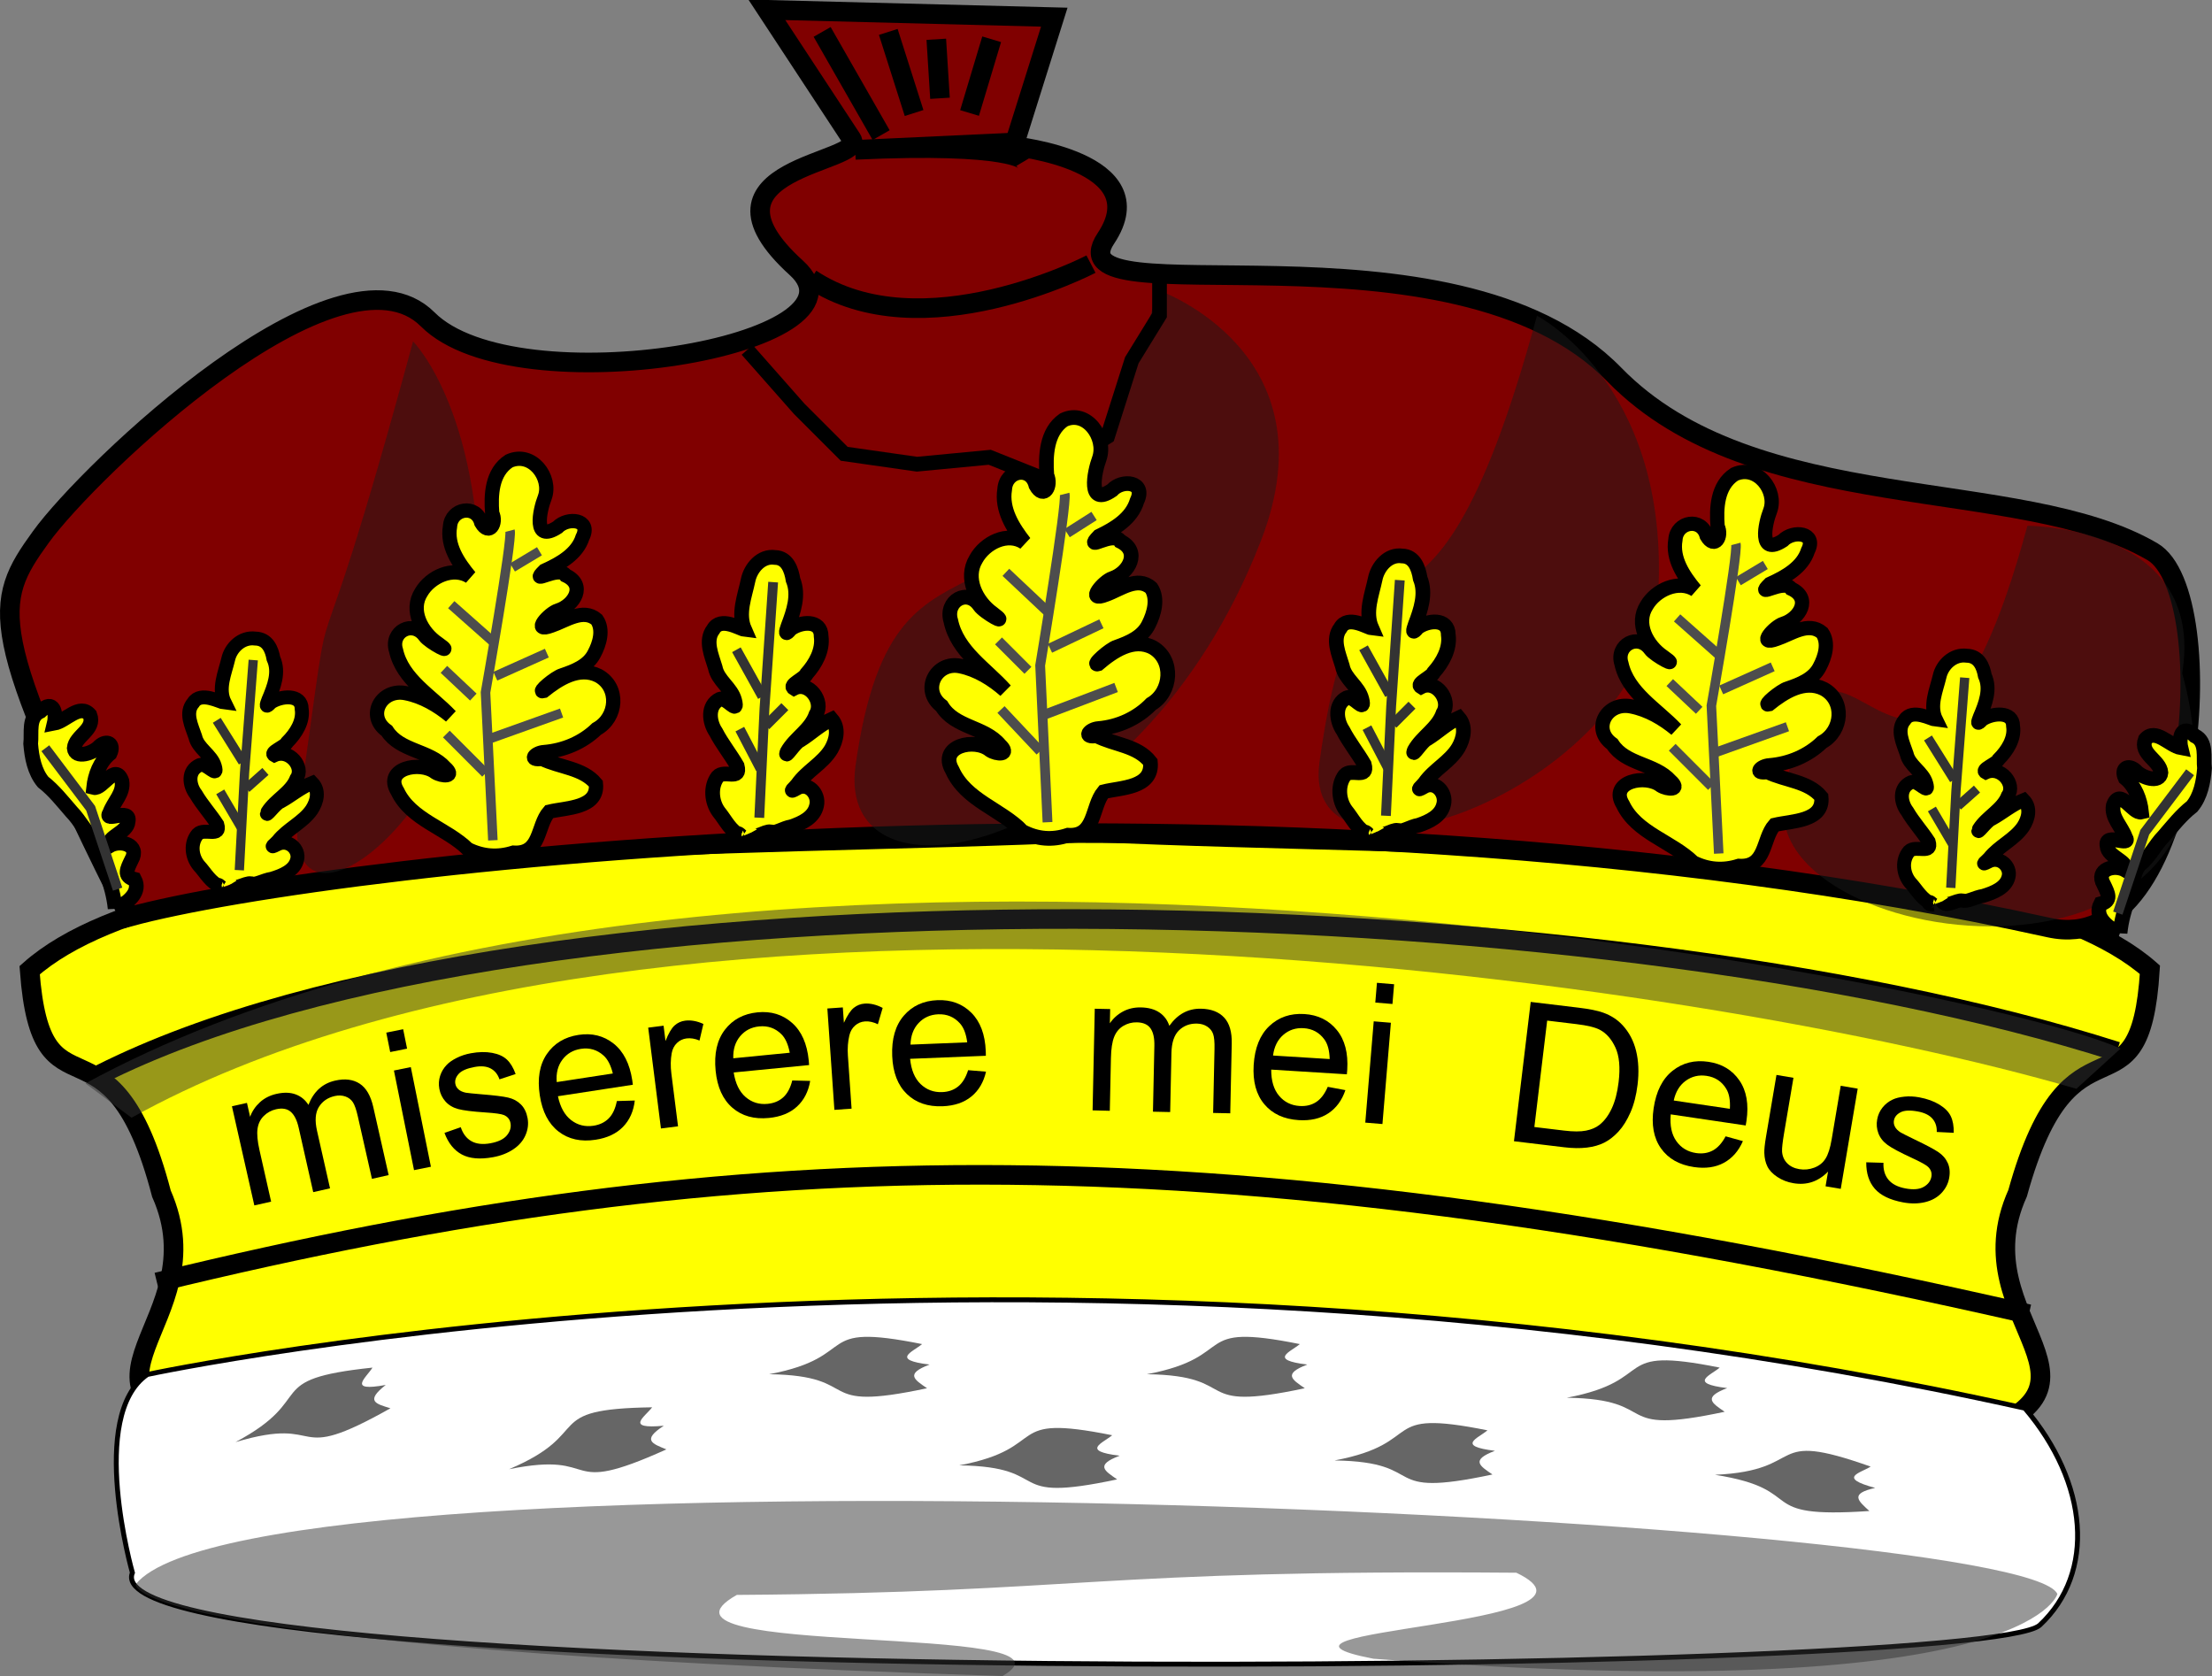 <?xml version="1.0" encoding="UTF-8" standalone="no"?>
<!-- Created with Inkscape (http://www.inkscape.org/) -->
<svg xmlns:dc="http://purl.org/dc/elements/1.1/" xmlns:cc="http://creativecommons.org/ns#" xmlns:rdf="http://www.w3.org/1999/02/22-rdf-syntax-ns#" xmlns:svg="http://www.w3.org/2000/svg" xmlns="http://www.w3.org/2000/svg" xmlns:sodipodi="http://sodipodi.sourceforge.net/DTD/sodipodi-0.dtd" xmlns:inkscape="http://www.inkscape.org/namespaces/inkscape" width="451.472" height="342.035" id="svg2" sodipodi:version="0.32" inkscape:version="0.48.2 r9819" version="1.0" sodipodi:docname="king-of-arms.svg" inkscape:output_extension="org.inkscape.output.svg.inkscape">
  <rect width="100%" height="100%" fill="#808080" stroke="none"/>
  <defs id="defs4">
    <inkscape:perspective sodipodi:type="inkscape:persp3d" inkscape:vp_x="0 : 526.18109 : 1" inkscape:vp_y="0 : 1000 : 0" inkscape:vp_z="744.09448 : 526.18109 : 1" inkscape:persp3d-origin="372.04724 : 350.78739 : 1" id="perspective10"/>
  </defs>
  <sodipodi:namedview id="base" pagecolor="#ffffff" bordercolor="#666666" borderopacity="1.0" gridtolerance="10000" guidetolerance="10" objecttolerance="10" inkscape:pageopacity="0.0" inkscape:pageshadow="2" inkscape:zoom="1.4142136" inkscape:cx="69.651103" inkscape:cy="197.63093" inkscape:document-units="px" inkscape:current-layer="body" showgrid="false" inkscape:window-width="888" inkscape:window-height="948" inkscape:window-x="780" inkscape:window-y="9" inkscape:window-maximized="0" inkscape:snap-global="false" showguides="true" inkscape:guide-bbox="true" fit-margin-top="0" fit-margin-left="0" fit-margin-right="0" fit-margin-bottom="0">
    <sodipodi:guide orientation="0,1" position="8.207,0.521" id="guide3145"/>
  </sodipodi:namedview>
  <g inkscape:label="Layer 1" inkscape:groupmode="layer" id="layer1">
    <g id="body">
      <path sodipodi:nodetypes="ccccccccc" inkscape:connector-curvature="0" d="M45.85,294.2   C8.452,283.2 44.75,270.2 32.95,243.6 22.55,203.8 8.452,230.8 6.052,198 37.75,169.8 150.8,173.3 222.8,169.8   c71,3.49 184,0 216,28.11 -2,32.8 -16,5.8 -27,45.6 -12,26.6 25,39.6 -13,50.6 -28,9 -176,10 -176,10 0,0 -149,-1 -176.9,-10   z " style="fill:#ffff00;stroke:#000000;stroke-width:4;stroke-miterlimit:4;stroke-opacity:1;stroke-dasharray:none" id="path3764"/>
      <path sodipodi:nodetypes="cc" inkscape:connector-curvature="0" id="path3767" d="m20.35,219.3   c88.1,-44.5 305.7,-38.6 411.7,-4.7   " style="fill:none;stroke:#000000;stroke-width:4;stroke-miterlimit:4;stroke-opacity:1;stroke-dasharray:none"/>
      <path sodipodi:nodetypes="cc" inkscape:connector-curvature="0" id="path3769" d="M32.03,261.7   C152.3,232.4 248.1,230.4 414.1,268.2   " style="fill:none;stroke:#000000;stroke-width:4;stroke-miterlimit:4;stroke-opacity:1;stroke-dasharray:none"/>
      <path sodipodi:nodetypes="ccccc" inkscape:connector-curvature="0" id="path3773" d="M26.85,228.1   C134.8,168.3 347.8,200 423.8,222.2   l9,-8.2   C404.8,201.1 148.8,149.6 17.45,221.1   z " style="opacity:0.5;fill:#333333;fill-opacity:1;fill-rule:evenodd;stroke:none"/>
      <path style="fill:#ffffff;fill-opacity:1;stroke:#000000" d="m30.08,280.5   c-12.21,8.397 -3.053,40.46 -3.053,40.46 -9.924,24.43 377.9,21.37 389.3,10.69 11.45,-10.69 9.924,-29.01 -3.053,-44.27   C209.1,242 30.08,280.5 30.08,280.5   z " id="path3101" inkscape:connector-curvature="0" sodipodi:nodetypes="ccscc"/>
      <path sodipodi:nodetypes="ccccccc" inkscape:connector-curvature="0" id="path3771" d="m27.71,323.3   c24.49,-30.25 385.3,-14.03 392.2,2 0,0 -5.695,23.37 -139.6,13.21 -31,-6 52.18,-6.55 29.18,-17.55 -87.05,-0.696 -87.55,4.037 -159.1,4.527 -23,13 73.23,5.55 54.23,16.55   C23.21,336.3 27.71,323.3 27.71,323.3   z " style="opacity:0.5;fill:#333333;fill-opacity:1;stroke:none"/>
      <path style="fill:#666666;fill-opacity:1;stroke:none" d="m76.02,279.1   c-23.05,2.425 -10.84,6.09 -27.95,15.2 18.98,-5.646 10.41,5.069 31.62,-6.903 -2.969,-0.91 -5.213,-1.425 -0.958,-4.761 -7.947,1.46 -4.033,-1.431 -2.707,-3.532   z " id="path3103" inkscape:connector-curvature="0" sodipodi:nodetypes="ccccc"/>
      <path sodipodi:nodetypes="ccccc" inkscape:connector-curvature="0" id="path3105" d="m133.1,287.2   c-23.17,0.347 -11.35,5.092 -29.2,12.63 19.41,-3.921 9.91,5.982 32.11,-4.039 -2.875,-1.173 -5.064,-1.887 -0.527,-4.828 -8.046,0.741 -3.888,-1.787 -2.379,-3.76   z " style="fill:#666666;fill-opacity:1;stroke:none"/>
      <path style="fill:#666666;fill-opacity:1;stroke:none" d="m188.2,274.3   c-22.72,-4.577 -12.17,2.569 -31.22,6.145 19.8,0.285 8.415,7.948 32.23,2.865 -2.561,-1.756 -4.548,-2.918 0.509,-4.83 -8.02,-0.983 -3.421,-2.571 -1.527,-4.179   z " id="path3107" inkscape:connector-curvature="0" sodipodi:nodetypes="ccccc"/>
      <path sodipodi:nodetypes="ccccc" inkscape:connector-curvature="0" id="path3109" d="m227,292.9   c-22.72,-4.577 -12.17,2.569 -31.22,6.145 19.8,0.285 8.415,7.948 32.23,2.865 -2.561,-1.756 -4.548,-2.918 0.509,-4.83 -8.02,-0.983 -3.421,-2.571 -1.527,-4.179   z " style="fill:#666666;fill-opacity:1;stroke:none"/>
      <path style="fill:#666666;fill-opacity:1;stroke:none" d="m265.3,274.3   c-22.72,-4.577 -12.17,2.569 -31.22,6.145 19.8,0.285 8.415,7.948 32.23,2.865 -2.561,-1.756 -4.548,-2.918 0.509,-4.83 -8.02,-0.983 -3.421,-2.571 -1.527,-4.179   z " id="path3111" inkscape:connector-curvature="0" sodipodi:nodetypes="ccccc"/>
      <path sodipodi:nodetypes="ccccc" inkscape:connector-curvature="0" id="path3113" d="m303.6,291.9   c-22.72,-4.577 -12.17,2.569 -31.22,6.145 19.8,0.285 8.415,7.948 32.23,2.865 -2.561,-1.756 -4.548,-2.918 0.509,-4.83 -8.02,-0.983 -3.421,-2.571 -1.527,-4.179   z " style="fill:#666666;fill-opacity:1;stroke:none"/>
      <path style="fill:#666666;fill-opacity:1;stroke:none" d="m351,279.1   c-22.72,-4.577 -12.17,2.569 -31.22,6.145 19.8,0.285 8.415,7.948 32.23,2.865 -2.561,-1.756 -4.548,-2.918 0.509,-4.83 -8.02,-0.983 -3.421,-2.571 -1.527,-4.179   z " id="path3115" inkscape:connector-curvature="0" sodipodi:nodetypes="ccccc"/>
      <path sodipodi:nodetypes="ccccc" inkscape:connector-curvature="0" id="path3117" d="m381.8,299.3   c-21.85,-7.741 -12.41,0.824 -31.77,1.672 19.56,3.079 7.207,9.058 31.51,7.391 -2.287,-2.1 -4.09,-3.532 1.187,-4.71 -7.801,-2.106 -3.023,-3.029 -0.921,-4.353   z " style="fill:#666666;fill-opacity:1;stroke:none"/>
      <path style="fill:#800000;fill-opacity:1;stroke:#000000;stroke-width:4;stroke-opacity:1" d="M26.38,187.1   C-2.956,128.4 -1.451,123.1 8.328,109.6 18.11,96.03 69.26,47.13 87.31,65.19   c18.05,18.05 92.5,5.134 75.22,-10.53 -22.74,-20.63 14.59,-21.3 11.28,-26.33   l-17.3,-26.33 58.67,1.504 -8.275,26.33   c0,0 29.34,3.009 18.81,18.81 -11.54,17.31 70.7,-6.148 103.8,27.83 28.59,29.34 82.75,20.31 109.8,36.11 14.53,8.475 9.135,83.39 -21.06,76.73   C258.1,154 67.75,175.8 26.38,187.1   z " id="path3119" inkscape:connector-curvature="0" sodipodi:nodetypes="csssscccssssc"/>
      <path style="opacity:0.5;fill:#1a1a1a;fill-opacity:1;stroke:none" d="M84.3,69.7   C60.98,155.5 69.53,104.7 60.98,165.2   c-4.355,30.84 35.36,2.257 36.86,-39.12 1.504,-41.37 -13.54,-56.42 -13.54,-56.42   z " id="path3121" inkscape:connector-curvature="0" sodipodi:nodetypes="cssc"/>
      <path sodipodi:nodetypes="cssc" inkscape:connector-curvature="0" id="path3123" d="m313.7,64.44   c-23.32,85.76 -35.84,30.5 -44.38,91.02 -4.355,30.84 67.7,5.266 69.21,-36.11 1.504,-41.37 -24.82,-54.91 -24.82,-54.91   z " style="opacity:0.5;fill:#1a1a1a;fill-opacity:1;stroke:none"/>
      <path style="opacity:0.5;fill:#1a1a1a;fill-opacity:1;stroke:none" d="m413.8,107.3   c-23.32,85.76 -41.1,-4.101 -49.65,56.42 -4.355,30.84 100.8,45.13 81.24,-26.33 4.868,-30.15 -31.59,-30.09 -31.59,-30.09   z " id="path3125" inkscape:connector-curvature="0" sodipodi:nodetypes="cscc"/>
      <path style="opacity:0.5;fill:#1a1a1a;fill-opacity:1;stroke:none" d="m236.3,59.17   c-23.32,85.76 -53.14,36.52 -61.68,97.04 -4.355,30.84 57.51,19.22 82.75,-45.89 14.96,-38.6 -21.06,-51.15 -21.06,-51.15   z " id="path3127" inkscape:connector-curvature="0" sodipodi:nodetypes="cssc"/>
      <path style="fill:none;stroke:#000000;stroke-width:4;stroke-opacity:1" d="m206.9,29.08 -32.35,1.504   c32.35,-1.504 34.6,2.257 34.6,2.257   " id="path3129" inkscape:connector-curvature="0"/>
      <path style="fill:none;stroke:#000000;stroke-width:4;stroke-opacity:1" d="m165.5,56.91   c22.57,15.04 57.17,-3.009 57.17,-3.009   " id="path3131" inkscape:connector-curvature="0" sodipodi:nodetypes="cc"/>
      <path style="fill:none;stroke:#000000;stroke-width:4;stroke-opacity:1" d="m167.8,6.513 12.04,21.06   " id="path3133" inkscape:connector-curvature="0"/>
      <path style="fill:none;stroke:#000000;stroke-width:4;stroke-opacity:1" d="m181.3,6.513 5.266,16.55   " id="path3135" inkscape:connector-curvature="0"/>
      <path style="fill:none;stroke:#000000;stroke-width:4;stroke-opacity:1" d="m191.1,8.018 0.752,12.04   " id="path3137" inkscape:connector-curvature="0"/>
      <path style="fill:none;stroke:#000000;stroke-width:4;stroke-opacity:1" d="m202.4,8.018 -4.513,15.04   " id="path3139" inkscape:connector-curvature="0"/>
      <path style="fill:none;stroke:#000000;stroke-width:3;stroke-opacity:1" d="m152.5,71.4 10.61,12.02 9.192,9.192 14.85,2.121 14.85,-1.414 10.61,4.243 13.44,-8.485 4.95,-15.56 5.657,-9.192 0,-7.071   " id="path3068" inkscape:connector-curvature="0" sodipodi:nodetypes="cccccccccc"/>
      <path inkscape:connector-curvature="0" style="font-size:40px;font-style:normal;font-weight:normal;line-height:125%;letter-spacing:0px;word-spacing:0px;fill:#000000;fill-opacity:1;stroke:none;font-family:Sans" id="path3078" d="m51.91,246 -4.572,-20.23 3.067,-0.693 0.641,2.839   c0.411,-1.134 1.076,-2.122 1.993,-2.963 0.918,-0.842 2.05,-1.414 3.396,-1.719 1.499,-0.339 2.798,-0.305 3.897,0.1 1.1,0.406 1.972,1.123 2.619,2.151 1.066,-2.724 2.882,-4.376 5.448,-4.956 2.007,-0.454 3.675,-0.247 5.006,0.621 1.331,0.867 2.257,2.457 2.78,4.768   l3.139,13.89 -3.41,0.771 -2.88,-12.74   c-0.31,-1.372 -0.644,-2.334 -1.003,-2.887 -0.359,-0.553 -0.872,-0.948 -1.539,-1.184 -0.667,-0.236 -1.395,-0.265 -2.182,-0.087 -1.422,0.322 -2.497,1.062 -3.223,2.22 -0.726,1.159 -0.854,2.779 -0.383,4.862   l2.656,11.75 -3.429,0.775 -2.971,-13.15   c-0.344,-1.524 -0.882,-2.604 -1.613,-3.24 -0.731,-0.636 -1.732,-0.81 -3.002,-0.523 -0.965,0.218 -1.8,0.674 -2.504,1.367 -0.704,0.693 -1.13,1.57 -1.278,2.632 -0.147,1.061 -0.013,2.513 0.403,4.354   l2.372,10.5   z "/>
      <path inkscape:connector-curvature="0" style="font-size:40px;font-style:normal;font-weight:normal;line-height:125%;letter-spacing:0px;word-spacing:0px;fill:#000000;fill-opacity:1;stroke:none;font-family:Sans" id="path3080" d="m79.64,214.7 -0.8,-3.963 3.446,-0.695 0.8,3.963   z m4.864,24.1 -4.103,-20.33 3.446,-0.695 4.103,20.33   z "/>
      <path inkscape:connector-curvature="0" style="font-size:40px;font-style:normal;font-weight:normal;line-height:125%;letter-spacing:0px;word-spacing:0px;fill:#000000;fill-opacity:1;stroke:none;font-family:Sans" id="path3082" d="m90.72,231.2 3.321,-1.164   c0.443,1.335 1.17,2.288 2.181,2.857 1.011,0.57 2.304,0.71 3.88,0.422 1.588,-0.291 2.707,-0.83 3.357,-1.617 0.65,-0.787 0.895,-1.617 0.736,-2.488 -0.143,-0.781 -0.595,-1.334 -1.356,-1.658 -0.53,-0.221 -1.78,-0.396 -3.75,-0.525 -2.653,-0.176 -4.513,-0.408 -5.578,-0.697 -1.065,-0.288 -1.927,-0.799 -2.584,-1.532 -0.657,-0.734 -1.077,-1.6 -1.26,-2.599 -0.166,-0.909 -0.113,-1.79 0.162,-2.641 0.274,-0.851 0.723,-1.598 1.347,-2.242 0.465,-0.495 1.137,-0.966 2.015,-1.411 0.878,-0.445 1.849,-0.765 2.912,-0.96 1.601,-0.293 3.049,-0.32 4.344,-0.08 1.295,0.24 2.302,0.7 3.023,1.383 0.721,0.682 1.31,1.663 1.77,2.942   l-3.297,1.08   c-0.346,-1.022 -0.941,-1.76 -1.785,-2.215 -0.844,-0.454 -1.939,-0.558 -3.284,-0.312 -1.588,0.291 -2.674,0.761 -3.256,1.41 -0.583,0.649 -0.81,1.326 -0.681,2.031 0.082,0.448 0.297,0.826 0.644,1.133 0.35,0.32 0.848,0.546 1.494,0.679 0.369,0.065 1.441,0.173 3.216,0.325 2.566,0.205 4.37,0.428 5.414,0.667 1.043,0.239 1.913,0.706 2.609,1.399 0.696,0.693 1.152,1.629 1.368,2.807 0.211,1.153 0.073,2.3 -0.413,3.441 -0.486,1.141 -1.312,2.107 -2.478,2.896 -1.166,0.789 -2.55,1.33 -4.151,1.623 -2.651,0.485 -4.773,0.304 -6.364,-0.543 -1.591,-0.847 -2.777,-2.318 -3.558,-4.412   z "/>
      <path inkscape:connector-curvature="0" style="font-size:40px;font-style:normal;font-weight:normal;line-height:125%;letter-spacing:0px;word-spacing:0px;fill:#000000;fill-opacity:1;stroke:none;font-family:Sans" id="path3084" d="m125.9,224.7 3.659,-0.106   c-0.245,2.185 -1.044,3.974 -2.398,5.367 -1.354,1.393 -3.222,2.272 -5.603,2.637 -2.999,0.46 -5.518,-0.099 -7.558,-1.677 -2.04,-1.578 -3.315,-4.033 -3.826,-7.367 -0.529,-3.449 -0.051,-6.262 1.433,-8.44 1.484,-2.177 3.642,-3.483 6.473,-3.917 2.741,-0.42 5.124,0.17 7.148,1.769 2.024,1.6 3.295,4.092 3.814,7.477 0.032,0.206 0.072,0.516 0.123,0.93   l-15.29,2.344   c0.474,2.233 1.375,3.86 2.704,4.881 1.329,1.021 2.849,1.401 4.561,1.138 1.274,-0.195 2.31,-0.697 3.109,-1.504 0.798,-0.807 1.349,-1.985 1.652,-3.533   z m-12.27,-3.869 11.45,-1.755   c-0.419,-1.701 -1.055,-2.927 -1.908,-3.679 -1.312,-1.169 -2.85,-1.618 -4.613,-1.348 -1.596,0.245 -2.856,0.985 -3.78,2.219 -0.924,1.235 -1.306,2.756 -1.148,4.563   z "/>
      <path inkscape:connector-curvature="0" style="font-size:40px;font-style:normal;font-weight:normal;line-height:125%;letter-spacing:0px;word-spacing:0px;fill:#000000;fill-opacity:1;stroke:none;font-family:Sans" id="path3086" d="m134.9,230.3 -2.602,-20.58 3.139,-0.397 0.394,3.12   c0.616,-1.561 1.234,-2.617 1.854,-3.168 0.619,-0.551 1.336,-0.878 2.15,-0.981 1.176,-0.149 2.418,0.075 3.727,0.671   l-0.792,3.388   c-0.916,-0.396 -1.801,-0.54 -2.653,-0.432 -0.762,0.096 -1.418,0.412 -1.967,0.948 -0.549,0.535 -0.901,1.226 -1.057,2.073 -0.231,1.289 -0.253,2.67 -0.067,4.143   l1.362,10.77   z "/>
      <path inkscape:connector-curvature="0" style="font-size:40px;font-style:normal;font-weight:normal;line-height:125%;letter-spacing:0px;word-spacing:0px;fill:#000000;fill-opacity:1;stroke:none;font-family:Sans" id="path3088" d="m161.7,220.5 3.659,0.092   c-0.363,2.168 -1.258,3.911 -2.685,5.229 -1.428,1.318 -3.34,2.094 -5.737,2.33 -3.019,0.296 -5.505,-0.398 -7.456,-2.084 -1.951,-1.686 -3.092,-4.207 -3.422,-7.563 -0.341,-3.473 0.288,-6.256 1.888,-8.35 1.6,-2.093 3.825,-3.28 6.676,-3.56 2.76,-0.271 5.107,0.447 7.041,2.154 1.934,1.707 3.068,4.265 3.403,7.673 0.02,0.207 0.044,0.519 0.072,0.935   l-15.39,1.512   c0.352,2.255 1.164,3.928 2.436,5.02 1.272,1.092 2.769,1.553 4.493,1.384 1.283,-0.126 2.345,-0.571 3.186,-1.333 0.841,-0.763 1.454,-1.909 1.841,-3.439   z m-12.04,-4.528 11.53,-1.132   c-0.326,-1.721 -0.895,-2.98 -1.705,-3.777 -1.247,-1.238 -2.758,-1.77 -4.533,-1.596 -1.607,0.158 -2.905,0.828 -3.894,2.011 -0.989,1.183 -1.454,2.681 -1.394,4.494   z "/>
      <path inkscape:connector-curvature="0" style="font-size:40px;font-style:normal;font-weight:normal;line-height:125%;letter-spacing:0px;word-spacing:0px;fill:#000000;fill-opacity:1;stroke:none;font-family:Sans" id="path3090" d="m170.3,226.5 -1.435,-20.69 3.156,-0.219 0.217,3.137   c0.704,-1.524 1.38,-2.543 2.03,-3.058 0.649,-0.515 1.383,-0.801 2.202,-0.858 1.182,-0.082 2.41,0.211 3.683,0.88   l-0.982,3.338   c-0.892,-0.447 -1.767,-0.641 -2.625,-0.582 -0.766,0.053 -1.439,0.332 -2.017,0.835 -0.579,0.503 -0.969,1.173 -1.172,2.01 -0.303,1.274 -0.404,2.651 -0.301,4.132   l0.751,10.83   z "/>
      <path inkscape:connector-curvature="0" style="font-size:40px;font-style:normal;font-weight:normal;line-height:125%;letter-spacing:0px;word-spacing:0px;fill:#000000;fill-opacity:1;stroke:none;font-family:Sans" id="path3092" d="m197.6,218.4 3.648,0.303   c-0.487,2.144 -1.481,3.832 -2.982,5.065 -1.501,1.233 -3.455,1.898 -5.862,1.995 -3.031,0.122 -5.473,-0.715 -7.324,-2.51 -1.851,-1.796 -2.844,-4.378 -2.98,-7.748 -0.14,-3.487 0.648,-6.229 2.366,-8.227 1.718,-1.998 4.008,-3.054 6.87,-3.169 2.771,-0.112 5.073,0.741 6.905,2.556 1.832,1.816 2.817,4.435 2.955,7.856 0.008,0.208 0.014,0.521 0.018,0.938   l-15.46,0.622   c0.222,2.272 0.936,3.989 2.143,5.152 1.207,1.163 2.675,1.71 4.405,1.641 1.288,-0.052 2.374,-0.434 3.257,-1.148 0.883,-0.713 1.562,-1.822 2.036,-3.327   z m-11.76,-5.215 11.57,-0.466   c-0.226,-1.737 -0.721,-3.027 -1.485,-3.869 -1.173,-1.308 -2.651,-1.926 -4.434,-1.854 -1.613,0.065 -2.948,0.659 -4.004,1.784 -1.056,1.124 -1.606,2.593 -1.65,4.406   z "/>
      <path inkscape:connector-curvature="0" style="font-size:40px;font-style:normal;font-weight:normal;line-height:125%;letter-spacing:0px;word-spacing:0px;fill:#000000;fill-opacity:1;stroke:none;font-family:Sans" id="path3094" d="m223,226.6 0.443,-20.74 3.144,0.067 -0.062,2.909   c0.673,-1.001 1.556,-1.8 2.649,-2.395 1.094,-0.595 2.33,-0.878 3.71,-0.849 1.536,0.033 2.789,0.379 3.758,1.038 0.969,0.659 1.643,1.565 2.022,2.72 1.692,-2.386 3.853,-3.551 6.482,-3.495 2.057,0.044 3.626,0.647 4.709,1.81 1.082,1.163 1.598,2.929 1.547,5.298   l-0.304,14.24 -3.495,-0.075 0.279,-13.06   c0.03,-1.406 -0.062,-2.42 -0.277,-3.044 -0.215,-0.623 -0.617,-1.13 -1.208,-1.52 -0.591,-0.39 -1.29,-0.594 -2.097,-0.611 -1.458,-0.031 -2.679,0.428 -3.663,1.377 -0.984,0.949 -1.499,2.491 -1.544,4.626   l-0.257,12.05 -3.515,-0.075 0.288,-13.47   c0.033,-1.562 -0.228,-2.74 -0.784,-3.533 -0.556,-0.793 -1.485,-1.204 -2.787,-1.232 -0.989,-0.021 -1.909,0.22 -2.76,0.723 -0.851,0.503 -1.476,1.251 -1.875,2.246 -0.399,0.994 -0.619,2.435 -0.659,4.323   l-0.23,10.76   z "/>
      <path inkscape:connector-curvature="0" style="font-size:40px;font-style:normal;font-weight:normal;line-height:125%;letter-spacing:0px;word-spacing:0px;fill:#000000;fill-opacity:1;stroke:none;font-family:Sans" id="path3096" d="m271,221.8 3.598,0.674   c-0.704,2.083 -1.865,3.661 -3.484,4.734 -1.619,1.073 -3.631,1.535 -6.035,1.386 -3.028,-0.188 -5.371,-1.27 -7.029,-3.245 -1.658,-1.975 -2.382,-4.646 -2.173,-8.012 0.217,-3.483 1.282,-6.13 3.195,-7.942 1.913,-1.812 4.299,-2.629 7.158,-2.451 2.768,0.172 4.971,1.255 6.608,3.249 1.637,1.994 2.349,4.699 2.137,8.117 -0.013,0.208 -0.039,0.519 -0.078,0.934   l-15.44,-0.961   c-0.011,2.282 0.523,4.064 1.605,5.344 1.081,1.281 2.486,1.975 4.215,2.082 1.287,0.08 2.406,-0.19 3.357,-0.809 0.952,-0.619 1.74,-1.653 2.365,-3.101   z m-11.17,-6.389 11.56,0.719   c-0.048,-1.751 -0.408,-3.085 -1.082,-4.001 -1.034,-1.421 -2.441,-2.187 -4.221,-2.298 -1.611,-0.1 -3,0.355 -4.165,1.365 -1.165,1.01 -1.863,2.415 -2.092,4.214   z "/>
      <path inkscape:connector-curvature="0" style="font-size:40px;font-style:normal;font-weight:normal;line-height:125%;letter-spacing:0px;word-spacing:0px;fill:#000000;fill-opacity:1;stroke:none;font-family:Sans" id="path3098" d="m280.7,204.6 0.336,-4.029 3.503,0.292 -0.336,4.029   z m-2.045,24.5 1.725,-20.67 3.503,0.292 -1.725,20.67   z "/>
      <path inkscape:connector-curvature="0" style="font-size:40px;font-style:normal;font-weight:normal;line-height:125%;letter-spacing:0px;word-spacing:0px;fill:#000000;fill-opacity:1;stroke:none;font-family:Sans" id="path3100" d="m309,232.9 3.42,-28.43 9.793,1.178   c2.211,0.266 3.881,0.605 5.012,1.016 1.584,0.571 2.892,1.417 3.924,2.538 1.347,1.447 2.274,3.201 2.78,5.262 0.506,2.061 0.607,4.358 0.302,6.892 -0.26,2.159 -0.742,4.042 -1.447,5.649 -0.705,1.607 -1.517,2.909 -2.437,3.907 -0.92,0.998 -1.886,1.753 -2.899,2.268 -1.013,0.514 -2.201,0.853 -3.565,1.017 -1.364,0.164 -2.906,0.142 -4.625,-0.065   z m4.165,-2.902 6.07,0.73   c1.875,0.226 3.366,0.228 4.475,0.007 1.109,-0.221 2.018,-0.61 2.727,-1.167 0.999,-0.785 1.838,-1.9 2.517,-3.346 0.679,-1.446 1.147,-3.242 1.406,-5.388 0.358,-2.973 0.144,-5.317 -0.639,-7.031 -0.784,-1.714 -1.841,-2.926 -3.172,-3.637 -0.962,-0.509 -2.561,-0.898 -4.797,-1.167   l-5.973,-0.718   z "/>
      <path inkscape:connector-curvature="0" style="font-size:40px;font-style:normal;font-weight:normal;line-height:125%;letter-spacing:0px;word-spacing:0px;fill:#000000;fill-opacity:1;stroke:none;font-family:Sans" id="path3102" d="m352.2,231.9 3.528,0.976   c-0.877,2.016 -2.168,3.49 -3.873,4.422 -1.704,0.932 -3.748,1.222 -6.131,0.87 -3.001,-0.444 -5.244,-1.721 -6.729,-3.829 -1.485,-2.109 -1.98,-4.831 -1.486,-8.167 0.511,-3.452 1.796,-6 3.856,-7.643 2.06,-1.643 4.506,-2.255 7.34,-1.836 2.744,0.406 4.847,1.672 6.309,3.797 1.462,2.125 1.943,4.881 1.442,8.269 -0.03,0.206 -0.083,0.514 -0.157,0.924   l-15.3,-2.265   c-0.205,2.273 0.177,4.094 1.146,5.461 0.969,1.368 2.31,2.178 4.023,2.432 1.275,0.189 2.413,0.015 3.414,-0.521 1.001,-0.536 1.874,-1.5 2.619,-2.89   z m-10.59,-7.312 11.46,1.696   c0.101,-1.749 -0.145,-3.108 -0.739,-4.078 -0.909,-1.503 -2.247,-2.386 -4.011,-2.647 -1.597,-0.236 -3.019,0.1 -4.266,1.007 -1.247,0.908 -2.06,2.249 -2.441,4.022   z "/>
      <path inkscape:connector-curvature="0" style="font-size:40px;font-style:normal;font-weight:normal;line-height:125%;letter-spacing:0px;word-spacing:0px;fill:#000000;fill-opacity:1;stroke:none;font-family:Sans" id="path3104" d="m372.6,242.1 0.508,-3.004   c-1.983,2.042 -4.342,2.831 -7.076,2.368 -1.207,-0.204 -2.294,-0.626 -3.262,-1.265 -0.968,-0.639 -1.647,-1.352 -2.035,-2.137 -0.389,-0.785 -0.6,-1.703 -0.634,-2.752 -0.026,-0.704 0.086,-1.795 0.336,-3.271   l2.144,-12.67 3.466,0.587 -1.919,11.34   c-0.306,1.81 -0.442,3.042 -0.407,3.695 0.064,0.949 0.405,1.742 1.023,2.382 0.618,0.639 1.447,1.047 2.487,1.223 1.04,0.176 2.061,0.075 3.062,-0.304 1.002,-0.379 1.77,-0.995 2.304,-1.849 0.534,-0.854 0.949,-2.154 1.244,-3.9   l1.854,-10.96 3.466,0.587 -3.46,20.45   z "/>
      <path inkscape:connector-curvature="0" style="font-size:40px;font-style:normal;font-weight:normal;line-height:125%;letter-spacing:0px;word-spacing:0px;fill:#000000;fill-opacity:1;stroke:none;font-family:Sans" id="path3106" d="m380.9,237.2 3.518,0.102   c-0.064,1.405 0.274,2.555 1.014,3.448 0.74,0.893 1.897,1.488 3.472,1.782 1.587,0.297 2.825,0.194 3.714,-0.309 0.889,-0.503 1.415,-1.189 1.577,-2.059 0.146,-0.781 -0.078,-1.459 -0.673,-2.033 -0.416,-0.396 -1.521,-1.006 -3.313,-1.832 -2.414,-1.114 -4.068,-1.996 -4.959,-2.647 -0.892,-0.65 -1.513,-1.436 -1.864,-2.356 -0.351,-0.92 -0.433,-1.879 -0.246,-2.878 0.17,-0.909 0.535,-1.711 1.096,-2.408 0.561,-0.697 1.247,-1.234 2.06,-1.612 0.612,-0.296 1.407,-0.495 2.387,-0.597 0.979,-0.102 2,-0.053 3.063,0.146 1.6,0.299 2.961,0.792 4.085,1.48 1.123,0.687 1.899,1.478 2.328,2.373 0.429,0.895 0.628,2.022 0.6,3.381   l-3.465,-0.171   c0.043,-1.078 -0.249,-1.981 -0.875,-2.707 -0.626,-0.726 -1.611,-1.215 -2.954,-1.467 -1.587,-0.297 -2.769,-0.246 -3.545,0.151 -0.776,0.398 -1.231,0.949 -1.362,1.653 -0.084,0.448 -0.018,0.877 0.196,1.288 0.212,0.424 0.596,0.814 1.152,1.169 0.322,0.193 1.284,0.677 2.887,1.454 2.322,1.11 3.928,1.964 4.816,2.56 0.888,0.597 1.534,1.343 1.936,2.24 0.402,0.896 0.493,1.933 0.272,3.111 -0.215,1.152 -0.754,2.174 -1.617,3.066 -0.862,0.892 -1.979,1.498 -3.35,1.817 -1.371,0.32 -2.857,0.33 -4.457,0.031 -2.649,-0.496 -4.565,-1.424 -5.748,-2.784 -1.183,-1.36 -1.764,-3.158 -1.743,-5.393   z "/>
      <path style="fill:#ffff00;stroke:#000000;stroke-width:3;stroke-linecap:butt;stroke-linejoin:miter;stroke-opacity:1" d="m208.7,169.7   c-4.427,-4.593 -11.59,-6.347 -14.35,-12.54 -2.881,-4.942 4.609,-6.655 7.719,-4.084 1.334,0.892 4.206,1.067 1.989,-1.036 -3.169,-3.786 -9.18,-3.495 -11.87,-7.964 -4.247,-3.183 -1.175,-9.199 3.817,-8.144 3.429,0.698 6.57,2.673 9.171,4.957 -3.976,-4.466 -9.818,-7.947 -11.12,-14.2 -1.226,-4.035 3.399,-6.738 5.859,-3.129 0.963,1.452 6.454,4.443 2.688,1.618 -3.362,-2.404 -5.754,-7.18 -3.41,-11.07 1.82,-3.326 6.445,-5.709 9.904,-3.381 -2.387,-3.059 -4.717,-6.741 -4.043,-10.85 0.234,-3.983 5.363,-4.911 6.376,-0.82 1.638,2.948 3.229,0.051 2.225,-2.074 -0.286,-3.917 -0.1,-8.837 3.442,-11.28 4.681,-2.242 8.767,3.586 7.278,7.873 -1.049,2.815 -2.486,9.944 2.591,6.467 2.081,-2.299 6.984,-1.732 5.101,2.173 -1.104,3.651 -4.564,5.677 -7.757,7.217 -3.262,3.405 2.88,-1.294 4.342,1.023 4.209,2.071 1.762,6.459 -1.611,7.589 -1.753,0.542 -5.586,4.98 -1.283,3.266 2.855,-1.007 6.419,-3.843 9.215,-1.303 1.429,2.183 0.583,5.216 -0.524,7.403 -1.248,2.612 -3.987,3.735 -6.528,4.648 -1.356,0.387 -5.272,3.855 -3.792,3.425 2.982,-2.548 7.208,-5.471 11.2,-3.323 4.337,2.533 3.807,9.078 -0.37,11.52 -2.857,2.929 -6.704,4.662 -10.75,5.004 -1.794,0.123 -3.302,1.884 -0.393,1.462 3.6,1.876 8.322,1.956 10.98,5.374 0.527,5.332 -6.024,5.171 -9.525,6.064 -2.537,3.044 -1.622,9.258 -7.299,8.865 -3.195,1.067 -6.304,0.812 -9.273,-0.75   z " id="path3048" inkscape:connector-curvature="0"/>
      <path style="fill:none;stroke:#4d4d4d;stroke-width:2" d="m217.3,100.8   c0.5,2 -5,35 -5,35   l1.5,32   " id="path3054" inkscape:connector-curvature="0"/>
      <path style="fill:#4d4d4d;fill-opacity:1;stroke:#4d4d4d;stroke-width:2" d="m205.3,116.8 8.5,8   " id="path3056" inkscape:connector-curvature="0"/>
      <path style="fill:#4d4d4d;fill-opacity:1;stroke:#4d4d4d;stroke-width:2" d="m203.8,130.8 6,6   " id="path3058" inkscape:connector-curvature="0"/>
      <path style="fill:#4d4d4d;fill-opacity:1;stroke:#4d4d4d;stroke-width:2" d="m204.3,144.8 8,8.5   " id="path3060" inkscape:connector-curvature="0"/>
      <path style="fill:#4d4d4d;fill-opacity:1;stroke:#4d4d4d;stroke-width:2" d="m213.3,145.8 14.5,-5.5   " id="path3062" inkscape:connector-curvature="0"/>
      <path style="fill:#4d4d4d;fill-opacity:1;stroke:#4d4d4d;stroke-width:2" d="m214.3,132.3 10.5,-5   " id="path3064" inkscape:connector-curvature="0"/>
      <path style="fill:#4d4d4d;fill-opacity:1;stroke:#4d4d4d;stroke-width:2" d="m217.8,108.8 5.5,-3.5   " id="path3066" inkscape:connector-curvature="0"/>
      <path inkscape:connector-curvature="0" id="path3069" d="m345.6,176   c-4.433,-4.332 -11.61,-5.985 -14.37,-11.82 -2.885,-4.661 4.615,-6.276 7.728,-3.852 1.336,0.841 4.211,1.006 1.992,-0.977 -3.173,-3.571 -9.192,-3.296 -11.88,-7.511 -4.253,-3.002 -1.176,-8.676 3.821,-7.681 3.433,0.658 6.578,2.521 9.182,4.674 -3.981,-4.211 -9.83,-7.494 -11.13,-13.39 -1.227,-3.805 3.403,-6.354 5.867,-2.951 0.964,1.37 6.462,4.19 2.691,1.526 -3.366,-2.268 -5.761,-6.771 -3.414,-10.44 1.822,-3.137 6.453,-5.384 9.917,-3.188 -2.39,-2.885 -4.723,-6.357 -4.048,-10.23 0.234,-3.756 5.37,-4.631 6.383,-0.774 1.64,2.78 3.233,0.048 2.227,-1.956 -0.286,-3.694 -0.101,-8.334 3.446,-10.64 4.686,-2.115 8.778,3.382 7.286,7.425 -1.05,2.655 -2.489,9.378 2.594,6.099 2.083,-2.168 6.993,-1.634 5.107,2.049 -1.106,3.443 -4.569,5.354 -7.767,6.806 -3.266,3.211 2.883,-1.22 4.347,0.965 4.214,1.953 1.765,6.091 -1.613,7.157 -1.755,0.511 -5.593,4.697 -1.285,3.08 2.859,-0.949 6.427,-3.624 9.227,-1.229 1.43,2.059 0.584,4.919 -0.525,6.981 -1.249,2.463 -3.992,3.522 -6.536,4.384 -1.358,0.365 -5.279,3.636 -3.797,3.23 2.986,-2.403 7.217,-5.159 11.21,-3.134 4.342,2.389 3.812,8.561 -0.37,10.86 -2.861,2.762 -6.712,4.397 -10.76,4.719 -1.796,0.116 -3.306,1.776 -0.394,1.378 3.605,1.769 8.332,1.845 11,5.068 0.528,5.028 -6.031,4.877 -9.537,5.719 -2.54,2.871 -1.624,8.731 -7.307,8.36 -3.199,1.007 -6.311,0.766 -9.285,-0.707   z " style="fill:#ffff00;stroke:#000000;stroke-width:2.915;stroke-linecap:butt;stroke-linejoin:miter;stroke-opacity:1"/>
      <path inkscape:connector-curvature="0" id="path3071" d="m354.3,111   c0.501,1.886 -5.006,33.01 -5.006,33.01   l1.502,30.18   " style="fill:none;stroke:#4d4d4d;stroke-width:1.943"/>
      <path inkscape:connector-curvature="0" id="path3073" d="m342.3,126.1 8.51,7.545   " style="fill:#4d4d4d;fill-opacity:1;stroke:#4d4d4d;stroke-width:1.943"/>
      <path inkscape:connector-curvature="0" id="path3075" d="m340.8,139.3 6.007,5.658   " style="fill:#4d4d4d;fill-opacity:1;stroke:#4d4d4d;stroke-width:1.943"/>
      <path inkscape:connector-curvature="0" id="path3077" d="m341.3,152.5 8.01,8.016   " style="fill:#4d4d4d;fill-opacity:1;stroke:#4d4d4d;stroke-width:1.943"/>
      <path inkscape:connector-curvature="0" id="path3079" d="m350.3,153.5 14.52,-5.187   " style="fill:#4d4d4d;fill-opacity:1;stroke:#4d4d4d;stroke-width:1.943"/>
      <path inkscape:connector-curvature="0" id="path3081" d="m351.3,140.8 10.51,-4.715   " style="fill:#4d4d4d;fill-opacity:1;stroke:#4d4d4d;stroke-width:1.943"/>
      <path inkscape:connector-curvature="0" id="path3083" d="m354.8,118.6 5.507,-3.301   " style="fill:#4d4d4d;fill-opacity:1;stroke:#4d4d4d;stroke-width:1.943"/>
      <path style="fill:#ffff00;stroke:#000000;stroke-width:2.915;stroke-linecap:butt;stroke-linejoin:miter;stroke-opacity:1" d="m95.49,173.3   c-4.433,-4.332 -11.61,-5.985 -14.37,-11.82 -2.885,-4.661 4.615,-6.276 7.728,-3.852 1.336,0.841 4.211,1.006 1.992,-0.977 -3.173,-3.571 -9.192,-3.296 -11.88,-7.511 -4.253,-3.002 -1.176,-8.676 3.821,-7.681 3.433,0.658 6.578,2.521 9.182,4.674 -3.981,-4.211 -9.83,-7.494 -11.13,-13.39 -1.227,-3.805 3.403,-6.354 5.867,-2.951 0.964,1.37 6.462,4.19 2.691,1.526 -3.366,-2.268 -5.761,-6.771 -3.414,-10.44 1.822,-3.137 6.453,-5.384 9.917,-3.188 -2.39,-2.885 -4.723,-6.357 -4.048,-10.23 0.234,-3.756 5.37,-4.631 6.383,-0.774 1.64,2.78 3.233,0.048 2.227,-1.956 -0.286,-3.694 -0.101,-8.334 3.446,-10.64 4.686,-2.115 8.778,3.382 7.286,7.425 -1.05,2.655 -2.489,9.378 2.594,6.099 2.083,-2.168 6.993,-1.634 5.107,2.049 -1.106,3.443 -4.569,5.354 -7.767,6.806 -3.266,3.211 2.883,-1.22 4.347,0.965 4.214,1.953 1.765,6.091 -1.613,7.157 -1.755,0.511 -5.593,4.697 -1.285,3.08 2.859,-0.949 6.427,-3.624 9.227,-1.229 1.43,2.059 0.584,4.919 -0.525,6.981 -1.249,2.463 -3.992,3.522 -6.536,4.384 -1.358,0.365 -5.279,3.636 -3.797,3.23 2.986,-2.403 7.217,-5.159 11.21,-3.134 4.342,2.389 3.812,8.561 -0.37,10.86 -2.861,2.762 -6.712,4.397 -10.76,4.719 -1.796,0.116 -3.306,1.776 -0.394,1.378 3.605,1.769 8.332,1.845 11,5.068 0.528,5.028 -6.031,4.877 -9.537,5.719 -2.54,2.871 -1.624,8.731 -7.307,8.36 -3.199,1.007 -6.311,0.766 -9.285,-0.707   z " id="path3085" inkscape:connector-curvature="0"/>
      <path style="fill:none;stroke:#4d4d4d;stroke-width:1.943" d="m104.1,108.3   c0.501,1.886 -5.006,33.01 -5.006,33.01   l1.502,30.18   " id="path3087" inkscape:connector-curvature="0"/>
      <path style="fill:#4d4d4d;fill-opacity:1;stroke:#4d4d4d;stroke-width:1.943" d="m92.1,123.4 8.51,7.545   " id="path3089" inkscape:connector-curvature="0"/>
      <path style="fill:#4d4d4d;fill-opacity:1;stroke:#4d4d4d;stroke-width:1.943" d="m90.6,136.6 6.007,5.658   " id="path3091" inkscape:connector-curvature="0"/>
      <path style="fill:#4d4d4d;fill-opacity:1;stroke:#4d4d4d;stroke-width:1.943" d="m91.1,149.8 8.01,8.016   " id="path3093" inkscape:connector-curvature="0"/>
      <path style="fill:#4d4d4d;fill-opacity:1;stroke:#4d4d4d;stroke-width:1.943" d="m100.1,150.7 14.52,-5.187   " id="path3095" inkscape:connector-curvature="0"/>
      <path style="fill:#4d4d4d;fill-opacity:1;stroke:#4d4d4d;stroke-width:1.943" d="m101.1,138 10.51,-4.715   " id="path3097" inkscape:connector-curvature="0"/>
      <path style="fill:#4d4d4d;fill-opacity:1;stroke:#4d4d4d;stroke-width:1.943" d="m104.6,115.8 5.507,-3.301   " id="path3099" inkscape:connector-curvature="0"/>
      <path style="fill:#ffff00;stroke:#000000;stroke-width:3;stroke-linecap:butt;stroke-linejoin:miter;stroke-opacity:1" d="m151.4,170.7   c-1.356,0.221 -1.296,-1.368 -0.194,-0.164 -2.12,-0.885 -3.11,-3.169 -4.503,-4.85 -1.497,-2.036 -1.755,-5.153 -0.233,-7.173 1.306,-1.513 4.805,0.891 3.991,-2.205 -1.347,-2.361 -3.091,-4.487 -4.35,-6.92 -1.389,-2.034 -1.806,-5.433 0.8,-6.697 1.364,-0.613 3.842,3.384 3.041,0.256 -0.653,-2.603 -3.452,-4.011 -3.975,-6.726 -0.716,-2.427 -2.158,-5.49 -0.395,-7.774 1.493,-2.694 5.486,-0.091 6.385,0.01 -1.421,-3.235 0.031,-6.758 0.709,-9.988 0.497,-2.536 2.699,-5.121 5.499,-4.707 2.534,0.05 3.366,2.566 3.689,4.58 1.263,3.105 0.104,6.441 -1.016,9.403 -0.427,1.221 -0.651,2.056 0.482,0.649 2.007,-1.546 6.289,-2.042 6.272,1.492 0.38,2.824 -1.144,5.561 -2.961,7.609 -0.422,1.06 -3.71,2.295 -2.59,2.971 3.015,-1.578 6.175,2.678 4.495,5.335 -1.088,3.169 -4.282,4.777 -5.872,7.6 -0.746,1.839 1.641,-2.012 2.632,-2.327 2.189,-1.363 4.069,-3.229 6.44,-4.29 1.525,1.785 0.976,4.258 -0.089,6.109 -1.737,2.906 -4.962,4.419 -6.888,7.173 -0.591,0.778 -1.921,1.797 -0.268,0.853 2.361,-1.511 4.732,1.085 4.171,3.462 -0.525,2.473 -2.972,3.588 -5.131,4.329 -1.696,0.286 -3.46,1.549 -4.236,1.045 -1.282,-0.2 -3.291,1.774 -4.138,0.237   " id="path3108" inkscape:connector-curvature="0"/>
      <path style="fill:none;stroke:#333333;stroke-width:2" d="m157.8,118.8 -1.768,25.81 -1.061,22.27   " id="path3114" inkscape:connector-curvature="0"/>
      <path style="fill:none;stroke:#333333;stroke-width:2" d="m150.3,132.6 5.303,9.546   " id="path3116" inkscape:connector-curvature="0"/>
      <path style="fill:none;stroke:#333333;stroke-width:2" d="m151,148.8 4.243,8.132   " id="path3118" inkscape:connector-curvature="0"/>
      <path style="fill:none;stroke:#333333;stroke-width:2" d="m156.3,148.1 3.889,-3.889   " id="path3120" inkscape:connector-curvature="0"/>
      <path inkscape:connector-curvature="0" id="path3122" d="m279.4,170.4   c-1.356,0.221 -1.296,-1.368 -0.194,-0.164 -2.12,-0.885 -3.11,-3.169 -4.503,-4.85 -1.497,-2.036 -1.755,-5.153 -0.233,-7.173 1.306,-1.513 4.805,0.891 3.991,-2.205 -1.347,-2.361 -3.091,-4.487 -4.35,-6.92 -1.389,-2.034 -1.806,-5.433 0.8,-6.697 1.364,-0.613 3.842,3.384 3.041,0.256 -0.653,-2.603 -3.452,-4.011 -3.975,-6.726 -0.716,-2.427 -2.158,-5.49 -0.395,-7.774 1.493,-2.694 5.486,-0.091 6.385,0.01 -1.421,-3.235 0.031,-6.758 0.709,-9.988 0.497,-2.536 2.699,-5.121 5.499,-4.707 2.534,0.05 3.366,2.566 3.689,4.58 1.263,3.105 0.104,6.441 -1.016,9.403 -0.427,1.221 -0.651,2.056 0.482,0.649 2.007,-1.546 6.289,-2.042 6.272,1.492 0.38,2.824 -1.144,5.561 -2.961,7.609 -0.422,1.06 -3.71,2.295 -2.59,2.971 3.015,-1.578 6.175,2.678 4.495,5.335 -1.088,3.169 -4.282,4.777 -5.872,7.6 -0.746,1.839 1.641,-2.012 2.632,-2.327 2.189,-1.363 4.069,-3.229 6.44,-4.29 1.525,1.785 0.976,4.258 -0.089,6.109 -1.737,2.906 -4.962,4.419 -6.888,7.173 -0.591,0.778 -1.921,1.797 -0.268,0.853 2.361,-1.511 4.732,1.085 4.171,3.462 -0.525,2.473 -2.972,3.588 -5.131,4.329 -1.696,0.286 -3.46,1.549 -4.236,1.045 -1.282,-0.2 -3.291,1.774 -4.138,0.237   " style="fill:#ffff00;stroke:#000000;stroke-width:3;stroke-linecap:butt;stroke-linejoin:miter;stroke-opacity:1"/>
      <path inkscape:connector-curvature="0" id="path3124" d="m285.7,118.4 -1.768,25.81 -1.061,22.27   " style="fill:none;stroke:#333333;stroke-width:2"/>
      <path inkscape:connector-curvature="0" id="path3126" d="m278.3,132.2 5.303,9.546   " style="fill:none;stroke:#333333;stroke-width:2"/>
      <path inkscape:connector-curvature="0" id="path3128" d="m279,148.5 4.243,8.132   " style="fill:none;stroke:#333333;stroke-width:2"/>
      <path inkscape:connector-curvature="0" id="path3130" d="m284.3,147.8 3.889,-3.889   " style="fill:none;stroke:#333333;stroke-width:2"/>
      <path style="fill:#ffff00;stroke:#000000;stroke-width:2.84;stroke-linecap:butt;stroke-linejoin:miter;stroke-opacity:1" d="m394.6,184.6   c-1.362,0.197 -1.302,-1.22 -0.195,-0.146 -2.13,-0.789 -3.124,-2.827 -4.523,-4.326 -1.503,-1.816 -1.763,-4.596 -0.234,-6.398 1.311,-1.349 4.826,0.795 4.008,-1.966 -1.353,-2.106 -3.104,-4.002 -4.37,-6.172 -1.395,-1.814 -1.814,-4.846 0.804,-5.973 1.37,-0.546 3.858,3.018 3.055,0.228 -0.656,-2.322 -3.467,-3.578 -3.992,-6 -0.719,-2.165 -2.167,-4.897 -0.397,-6.934 1.5,-2.403 5.51,-0.081 6.413,0.009 -1.427,-2.885 0.031,-6.027 0.712,-8.909 0.499,-2.262 2.711,-4.568 5.524,-4.198 2.545,0.045 3.381,2.288 3.705,4.085 1.269,2.769 0.104,5.745 -1.02,8.387 -0.429,1.089 -0.654,1.833 0.484,0.579 2.016,-1.379 6.316,-1.821 6.3,1.331 0.382,2.519 -1.149,4.96 -2.974,6.787 -0.423,0.945 -3.727,2.047 -2.601,2.65 3.028,-1.407 6.202,2.389 4.515,4.759 -1.093,2.827 -4.301,4.261 -5.898,6.778 -0.749,1.64 1.648,-1.795 2.643,-2.076 2.199,-1.216 4.087,-2.88 6.469,-3.827 1.532,1.592 0.98,3.798 -0.089,5.449 -1.744,2.592 -4.983,3.942 -6.918,6.398 -0.593,0.694 -1.929,1.602 -0.269,0.761 2.372,-1.348 4.753,0.968 4.19,3.088 -0.527,2.206 -2.985,3.2 -5.154,3.861 -1.703,0.256 -3.476,1.382 -4.255,0.932 -1.287,-0.179 -3.305,1.582 -4.156,0.212   " id="path3132" inkscape:connector-curvature="0"/>
      <path style="fill:none;stroke:#333333;stroke-width:1.893" d="m401,138.3 -1.776,23.02 -1.065,19.87   " id="path3134" inkscape:connector-curvature="0"/>
      <path style="fill:none;stroke:#333333;stroke-width:1.893" d="m393.5,150.6 5.327,8.514   " id="path3136" inkscape:connector-curvature="0"/>
      <path style="fill:none;stroke:#333333;stroke-width:1.893" d="m394.3,165.1 4.261,7.253   " id="path3138" inkscape:connector-curvature="0"/>
      <path style="fill:none;stroke:#333333;stroke-width:1.893" d="m399.6,164.5 3.906,-3.469   " id="path3140" inkscape:connector-curvature="0"/>
      <path inkscape:connector-curvature="0" id="path3142" d="m45.3,181.1   c-1.362,0.197 -1.302,-1.22 -0.195,-0.146 -2.13,-0.789 -3.124,-2.827 -4.523,-4.326 -1.503,-1.816 -1.763,-4.596 -0.234,-6.398 1.311,-1.349 4.826,0.795 4.008,-1.966 -1.353,-2.106 -3.104,-4.002 -4.37,-6.172 -1.395,-1.814 -1.814,-4.846 0.804,-5.973 1.37,-0.546 3.858,3.018 3.055,0.228 -0.656,-2.322 -3.467,-3.578 -3.992,-6 -0.719,-2.165 -2.167,-4.897 -0.397,-6.934 1.5,-2.403 5.51,-0.081 6.413,0.009 -1.427,-2.885 0.031,-6.027 0.712,-8.909 0.499,-2.262 2.711,-4.568 5.524,-4.198 2.545,0.045 3.381,2.288 3.705,4.085 1.269,2.769 0.104,5.745 -1.02,8.387 -0.429,1.089 -0.654,1.833 0.484,0.579 2.016,-1.379 6.316,-1.821 6.3,1.331 0.382,2.519 -1.149,4.96 -2.974,6.787 -0.423,0.945 -3.727,2.047 -2.601,2.65 3.028,-1.407 6.202,2.389 4.515,4.759 -1.093,2.827 -4.301,4.261 -5.898,6.778 -0.749,1.64 1.648,-1.795 2.643,-2.076 2.199,-1.216 4.087,-2.88 6.469,-3.827 1.532,1.592 0.98,3.798 -0.089,5.449 -1.744,2.592 -4.983,3.942 -6.918,6.398 -0.593,0.694 -1.929,1.602 -0.269,0.761 2.372,-1.348 4.753,0.968 4.19,3.088 -0.527,2.206 -2.985,3.2 -5.154,3.861 -1.703,0.256 -3.476,1.382 -4.255,0.932 -1.287,-0.179 -3.305,1.582 -4.156,0.212   " style="fill:#ffff00;stroke:#000000;stroke-width:2.84;stroke-linecap:butt;stroke-linejoin:miter;stroke-opacity:1"/>
      <path inkscape:connector-curvature="0" id="path3144" d="m51.69,134.7 -1.776,23.02 -1.065,19.87   " style="fill:none;stroke:#333333;stroke-width:1.893"/>
      <path inkscape:connector-curvature="0" id="path3146" d="m44.24,147 5.327,8.514   " style="fill:none;stroke:#333333;stroke-width:1.893"/>
      <path inkscape:connector-curvature="0" id="path3148" d="m44.95,161.6 4.261,7.253   " style="fill:none;stroke:#333333;stroke-width:1.893"/>
      <path inkscape:connector-curvature="0" id="path3150" d="m50.27,160.9 3.906,-3.469   " style="fill:none;stroke:#333333;stroke-width:1.893"/>
      <path style="fill:#ffff00;stroke:#000000;stroke-width:3;stroke-opacity:1" d="m23.5,185.4   c-0.256,-2.558 -0.931,-4.811 -1.732,-7.266 -1.124,-2.005 -0.696,-4.859 -2.292,-6.638 -2.083,-1.657 -3.058,-3.964 -4.891,-5.838 -1.837,-2.11 -3.564,-4.336 -5.788,-6.068 -1.758,-2.118 -2.315,-5.042 -2.535,-7.781 0.268,-2.263 -0.572,-5.455 1.983,-6.647 2.728,-2.68 3.29,0.503 2.82,2.445 2.379,-0.435 5.197,-4.139 7.28,-1.713 1.171,3.035 -2.997,4.228 -3.198,6.793 0.197,2.243 3.92,1.033 5.165,-0.398 1.489,-1.337 3.058,-0.527 2.145,1.481 -2.059,1.667 -3.074,4.393 -3.351,6.95 1.803,0.473 4.403,-5.218 5.776,-1.319 0.428,2.447 -1.68,4.245 -2.474,6.423 -1.394,2.228 4.344,-1.109 3.737,1.835 -0.098,2.267 -4.469,3.142 -3.76,4.928 2.217,-1.296 6.242,-0.183 4.437,2.931 -0.844,1.754 -1.718,3.329 0.638,3.938 1.29,2.478 -1.104,4.464 -3.001,5.576 -0.33,0.097 -0.64,0.247 -0.961,0.367   z " id="path3152" inkscape:connector-curvature="0"/>
      <path style="fill:none;stroke:#333333;stroke-width:2;stroke-opacity:1" d="m9.252,152.7 9.25,12.25 5.5,16.5   " id="path3156" inkscape:connector-curvature="0"/>
      <path inkscape:connector-curvature="0" id="path3158" d="m432.7,190.4   c0.256,-2.558 0.931,-4.811 1.732,-7.266 1.124,-2.005 0.696,-4.859 2.292,-6.638 2.083,-1.657 3.058,-3.964 4.891,-5.838 1.837,-2.11 3.564,-4.336 5.788,-6.068 1.758,-2.118 2.315,-5.042 2.535,-7.781 -0.268,-2.263 0.572,-5.455 -1.983,-6.647 -2.728,-2.68 -3.29,0.503 -2.82,2.445 -2.379,-0.435 -5.197,-4.139 -7.28,-1.713 -1.171,3.035 2.997,4.228 3.198,6.793 -0.197,2.243 -3.92,1.033 -5.165,-0.398 -1.489,-1.337 -3.058,-0.527 -2.145,1.481 2.059,1.667 3.074,4.393 3.351,6.95 -1.803,0.473 -4.403,-5.218 -5.776,-1.319 -0.428,2.447 1.68,4.245 2.474,6.423 1.394,2.228 -4.344,-1.109 -3.737,1.835 0.098,2.267 4.469,3.142 3.76,4.928 -2.217,-1.296 -6.242,-0.183 -4.437,2.931 0.844,1.754 1.718,3.329 -0.638,3.938 -1.29,2.478 1.104,4.464 3.001,5.576 0.33,0.097 0.64,0.247 0.961,0.367   z " style="fill:#ffff00;stroke:#000000;stroke-width:3;stroke-opacity:1"/>
      <path inkscape:connector-curvature="0" id="path3160" d="m447,157.6 -9.25,12.25 -5.5,16.5   " style="fill:none;stroke:#333333;stroke-width:2;stroke-opacity:1"/>
    </g>
  </g>
</svg>
